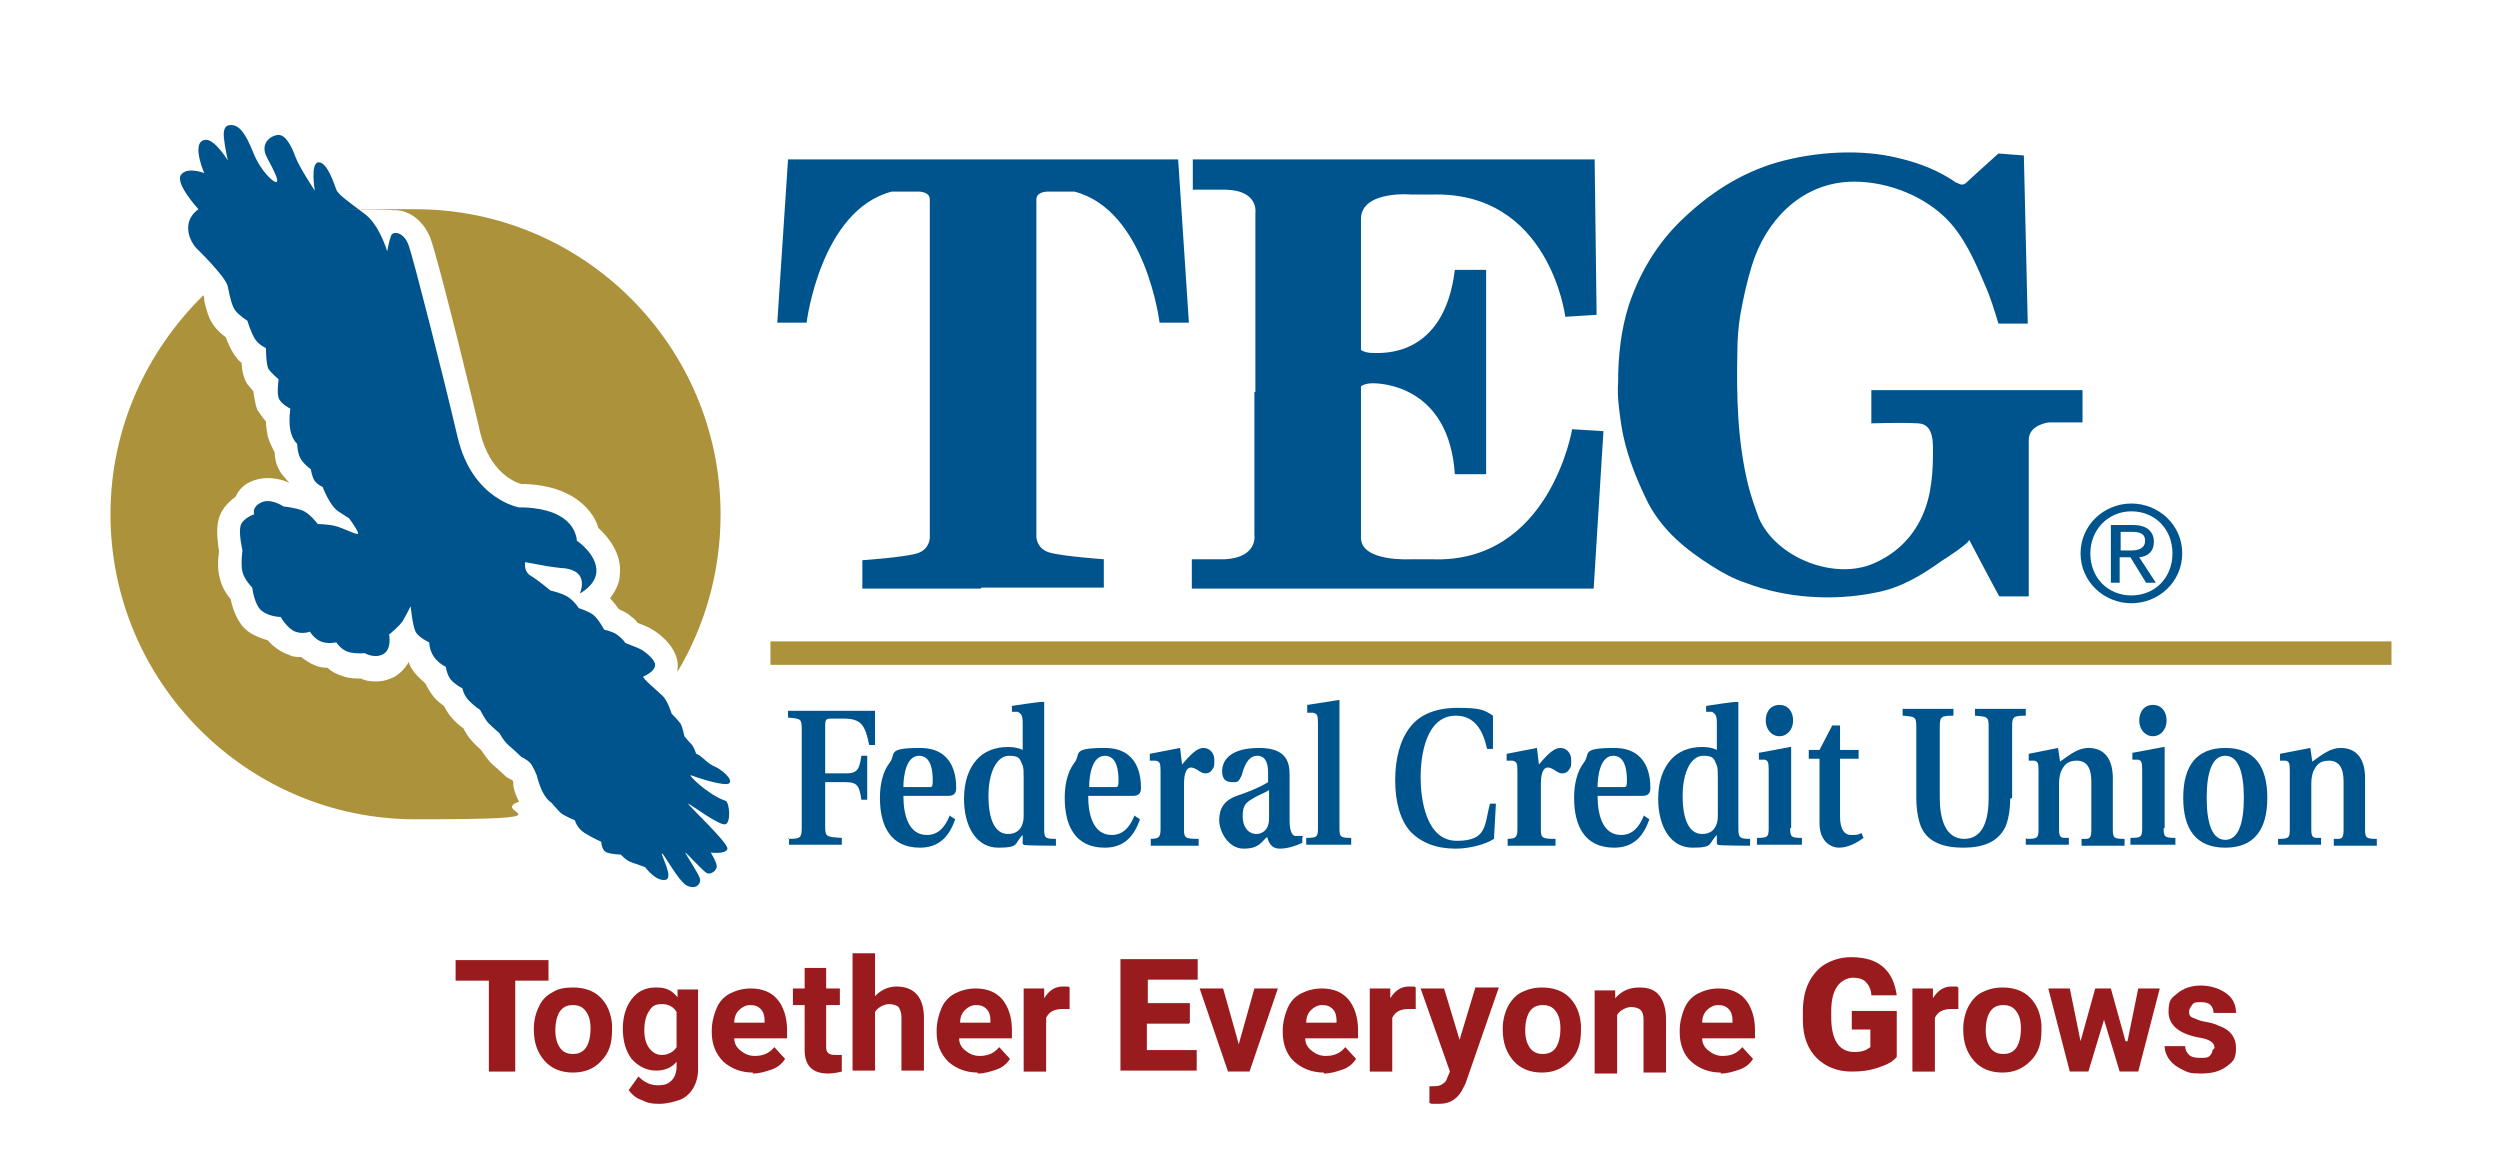 <?xml version="1.0" encoding="UTF-8"?> <svg xmlns="http://www.w3.org/2000/svg" id="Layer_1" data-name="Layer 1" version="1.1" viewBox="0 0 255.7 118.4"><defs><style> .cls-1, .cls-2, .cls-3, .cls-4, .cls-5 { stroke-width: 0px; } .cls-1, .cls-4 { fill: #00548e; } .cls-1, .cls-5 { fill-rule: evenodd; } .cls-2, .cls-5 { fill: #ac923b; } .cls-3 { fill: #991b1e; } </style></defs><path class="cls-4" d="M80.6,85.8c1.3,0,1.4-.1,1.4-1.2v-10c0-1.1-.1-1.1-1.4-1.2v-.7h8.9v3.5h-.6c-.4-2-.8-2.7-2.6-2.7h-1.3c-.5,0-.6.1-.6.7v4.9h2.1c1.2,0,1.4-.4,1.6-1.8h.6v4.5h-.6c-.2-1.4-.4-1.8-1.6-1.8h-2.1v4.5c0,1.1.1,1.1,1.7,1.2v.7h-5.4v-.7Z"></path><path class="cls-4" d="M92.4,80.5c0-1.2.3-3.2,1.6-3.2s1.4,1.7,1.4,2.5-.1.7-.5.7h-2.5ZM97.1,83.5c-.5,1.2-1.2,1.9-2.3,1.9-1.8,0-2.4-1.9-2.4-4h4.6c.5,0,.8-.2.8-.8,0-1.1-.2-4.1-3.7-4.1s-2.4.6-3.1,1.5c-.7.9-1,2.2-1,3.6,0,2.9,1.1,5.1,4.1,5.1,2,0,3-1.2,3.6-2.9l-.6-.4Z"></path><path class="cls-4" d="M104.7,83.3c0,.3,0,.6-.1.9-.2.7-.7,1.1-1.5,1.1-1.3,0-2-1.4-2-3.9s.9-4.1,2.1-4.1,1.1.4,1.4,1c.1.3.1.7.1,1.2v3.9ZM104.7,86.4h0c0,.1,3.3.1,3.3.1v-.7c-1.1,0-1.2-.1-1.2-1v-13h-.1c0-.1-3.2.4-3.2.4v.6h.6c.3.2.5.3.5,1.1v2.8c-.4-.2-.9-.3-1.5-.3-1.4,0-2.5.5-3.2,1.3-.8.9-1.3,2.2-1.3,4,0,2.9,1.3,5,3.5,5s1.6-.4,2.5-1.3v.9Z"></path><path class="cls-4" d="M111.4,80.5c0-1.2.3-3.2,1.6-3.2s1.4,1.7,1.4,2.5-.1.7-.5.7h-2.5ZM116,83.5c-.5,1.2-1.2,1.9-2.3,1.9-1.8,0-2.4-1.9-2.4-4h4.6c.5,0,.8-.2.8-.8,0-1.1-.2-4.1-3.7-4.1s-2.4.6-3.1,1.5c-.7.9-1,2.2-1,3.6,0,2.9,1.1,5.1,4.1,5.1,2,0,3-1.2,3.6-2.9l-.6-.4Z"></path><path class="cls-4" d="M117.5,85.8c1,0,1.2-.1,1.2-1v-6c0-.8-.1-.9-.5-1h-.6v-.7l3.1-.6.2,1.7c1-1.2,1.6-1.7,2.2-1.7s1.1.5,1.1,1.2,0,.7-.2,1c-.2.3-.4.4-.7.4s-.4-.1-.6-.2c-.4-.3-.7-.4-.9-.4-.4,0-.7.5-.7,1.7v4.6c0,.9.1,1,1.5,1v.7h-4.9v-.7Z"></path><path class="cls-4" d="M129.8,83.7c0,1.3-.8,1.6-1.3,1.6-.8,0-1.4-.7-1.4-1.8s.3-1.4,1-1.8c.6-.4,1.3-.6,1.7-.9v2.9ZM133.3,85.5c-.2,0-.6,0-.8,0-.3,0-.6-.4-.6-1.6v-4.6c0-1.2-.2-2.8-3.1-2.8s-3.8,1.2-3.8,2.4.9,1.1,1.3,1.1.5-.3.7-.7c.4-1.6,1-2,1.6-2s1.1.4,1.1,1.7v1c-.8.5-2,1-3.2,1.4-1.4.5-1.8,1.4-1.8,2.5s.9,2.9,2.5,2.9,1.8-.7,2.4-1.2c.2.7.5,1.2,1.3,1.2s1.7-.3,2.3-.6v-.6Z"></path><path class="cls-4" d="M137,84.7c0,.9.1,1,1.2,1v.7h-4.6v-.7c1.1,0,1.2-.1,1.2-1v-10.8c0-.8-.1-.9-.5-1h-.6v-.8l3.2-.5h.1v13.1Z"></path><path class="cls-4" d="M152.8,85.8c-.9.6-2.6,1-3.9,1-2,0-3.5-.6-4.6-1.7-1.1-1.2-1.6-3.1-1.6-5.3s.5-4.1,1.5-5.4c1-1.3,2.6-2,4.9-2s2.7.2,3.6.8v3.4h-.6c-.4-1.8-1.2-3.4-3.2-3.4-3.1,0-3.6,4.2-3.6,6.3s.5,6.5,3.7,6.5,2.8-1.7,3.4-3.8h.6l-.2,3.7Z"></path><path class="cls-4" d="M154,85.8c1,0,1.2-.1,1.2-1v-6c0-.8-.1-.9-.5-1h-.6v-.7l3.1-.6.2,1.7c1-1.2,1.6-1.7,2.2-1.7s1.1.5,1.1,1.2,0,.7-.2,1c-.2.3-.4.4-.7.4s-.4-.1-.6-.2c-.4-.3-.7-.4-.9-.4-.4,0-.7.5-.7,1.7v4.6c0,.9.1,1,1.5,1v.7h-4.9v-.7Z"></path><path class="cls-4" d="M163.4,80.5c0-1.2.3-3.2,1.6-3.2s1.4,1.7,1.4,2.5-.1.7-.5.7h-2.5ZM168.1,83.5c-.5,1.2-1.2,1.9-2.3,1.9-1.8,0-2.4-1.9-2.4-4h4.6c.5,0,.8-.2.8-.8,0-1.1-.2-4.1-3.7-4.1s-2.4.6-3.1,1.5c-.7.9-1,2.2-1,3.6,0,2.9,1.1,5.1,4.1,5.1,2,0,3-1.2,3.6-2.9l-.6-.4Z"></path><path class="cls-4" d="M175.7,83.3c0,.3,0,.6-.1.9-.2.7-.7,1.1-1.5,1.1-1.3,0-2-1.4-2-3.9s.9-4.1,2.1-4.1,1.1.4,1.4,1c.1.3.1.7.1,1.2v3.9ZM175.7,86.4h0c0,.1,3.3.1,3.3.1v-.7c-1,0-1.2-.1-1.2-1v-13h-.1c0-.1-3.2.4-3.2.4v.6h.6c.3.2.5.3.5,1.1v2.8c-.4-.2-.9-.3-1.5-.3-1.4,0-2.5.5-3.2,1.3-.8.9-1.3,2.2-1.3,4,0,2.9,1.3,5,3.5,5s1.6-.4,2.5-1.3v.9Z"></path><path class="cls-4" d="M183.1,84.7c0,.9.1,1,1.2,1v.7h-4.6v-.7c1.1,0,1.2-.1,1.2-1v-6c0-.8-.1-.9-.4-1h-.6v-.7l3.2-.6h.1v8.3ZM180.6,73.7c0-.9.5-1.6,1.4-1.6s1.4.7,1.4,1.6c0,.9-.6,1.6-1.4,1.6s-1.4-.7-1.4-1.6Z"></path><path class="cls-4" d="M190.1,77.6h-1.9v5.9c0,1.4.5,1.9,1.1,1.9s.7,0,1.1-.2l.2.5c-.8.6-1.7,1-2.5,1s-2-.6-2-2.5v-6.6h-1.1v-.9h1.1l1.3-2.5h.8v2.5h1.9v.9Z"></path><path class="cls-4" d="M205.6,81.7c0,1.2-.2,2.2-.5,2.9-.8,1.6-2.4,2.1-4.3,2.1s-3.6-.5-4.3-2.1c-.3-.7-.5-1.8-.5-3v-7.2c0-1.1-.1-1.1-1.4-1.2v-.7h5.2v.7c-1.3,0-1.4.1-1.4,1.2v7.2c0,2,.5,4.2,2.5,4.2s2.5-2.1,2.5-4.2v-7.2c0-1.1-.1-1.1-1.4-1.2v-.7h5.2v.7c-1.3,0-1.4.1-1.4,1.2v7.2Z"></path><path class="cls-4" d="M207.3,85.8c1.1,0,1.2-.1,1.2-1v-6c0-.8-.1-.9-.4-1h-.6v-.7l3-.6.2,1.4c1.1-.8,1.9-1.4,2.9-1.4,1.7,0,2.5,1.2,2.5,3.1v5.2c0,.9.1,1,1.2,1v.7h-4.4v-.7h.4c.5,0,.6-.2.6-1v-4.9c0-1.4-.5-2.1-1.5-2.1s-1.3.5-1.6,1.1c-.1.3-.2.7-.2,1.2v4.7c0,.7.1.9.6.9h.4v.7h-4.4v-.7Z"></path><path class="cls-4" d="M221.3,84.7c0,.9.1,1,1.2,1v.7h-4.6v-.7c1.1,0,1.2-.1,1.2-1v-6c0-.8-.1-.9-.4-1h-.6v-.7l3.2-.6h.1v8.3ZM218.8,73.7c0-.9.5-1.6,1.4-1.6s1.4.7,1.4,1.6c0,.9-.6,1.6-1.4,1.6s-1.4-.7-1.4-1.6Z"></path><path class="cls-4" d="M227.6,85.9c-1.3,0-1.9-1.6-1.9-4.3s.6-4.3,1.9-4.3,1.9,1.6,1.9,4.3-.6,4.3-1.9,4.3ZM227.6,86.7c3,0,4.3-1.9,4.3-5.1s-1.3-5.1-4.3-5.1-4.3,1.9-4.3,5.1,1.3,5.1,4.3,5.1Z"></path><path class="cls-4" d="M233,85.8c1.1,0,1.2-.1,1.2-1v-6c0-.8-.1-.9-.4-1h-.6v-.7l3.1-.6.2,1.4c1.1-.8,1.9-1.4,2.9-1.4,1.7,0,2.5,1.2,2.5,3.1v5.2c0,.9.1,1,1.2,1v.7h-4.4v-.7h.4c.5,0,.6-.2.6-1v-4.9c0-1.4-.5-2.1-1.5-2.1s-1.3.5-1.6,1.1c-.1.3-.2.7-.2,1.2v4.7c0,.7.1.9.6.9h.4v.7h-4.4v-.7Z"></path><g><path class="cls-4" d="M100.4,60.1h12.5v-2.9s-4.3-.3-5.6-.7-1.3-1.6-1.3-1.6V20.4c0-.8,1.1-.8,1.1-.8h2.8c7.3,1.9,8.7,13.4,8.7,13.4h3l-1.1-16.7h-20.3,0-19.6l-1.1,16.7h3s1.4-11.5,8.7-13.4h2.8s1.1,0,1.1.8v34.6s0,1.2-1.3,1.6-5.6.7-5.6.7v2.9h12.1Z"></path><path class="cls-4" d="M128.4,40.1v-18.3s.4-2.3-3-2.4h-3.4v-3.1h41.1l.2,15.9-3.2.2s-1.6-12.9-13.7-12.5c-1.5,0-2.1,0-2.1,0,.3,0-5.1-.5-5.1,2.5v13.4s.4.3,1.2.3,7.3.6,8.4-8.5h3.2c0-.1,0,10.1,0,10.1v10.8h-3.2c-.6-9.1-7.6-9.3-8.4-9.3s-1.2.3-1.2.3v15.5c0,2.5,5.1,2.2,5.1,2.2,0,0,.6,0,2.1,0,12.1.5,14.4-13.3,14.4-13.3l3.2.2-1,16.1h-41.1v-3h3.4c3.4-.2,3-2.5,3-2.5v-14.6h0Z"></path><path class="cls-4" d="M200.2,18.7s.5.4.9,0,3.3-3,3.3-3l2.6.2.4,17.2h-3c-.4-1.3-.8-2.7-1.4-4-1-2.4-2.2-5.1-4.1-6.9-2.5-2.4-6.4-3.8-9.9-3.6-4.9.3-8.4,4-9.8,8.5-.5,1.6-.9,3.4-1.2,5.1-.2,1.2-.3,2.5-.3,3.7-.1,4.6,0,9.2,1.1,13.7.3,1.2.7,2.3,1.1,3.4,1.8,4.1,7.8,6.4,11.8,4.6,3.2-1.4,5.1-4.1,5.7-7.4.2-1.1.3-2.3.3-3.5s.2-3.3-1.5-3.4-4.8,0-4.8,0v-3.4h21.6v3.3h-3.4s-2.1.2-2.1,1.8v16h-3c0,.1-3.1-5.8-3.1-5.8.1.3-2.5,2-2.7,2.1-2.1,1.5-4.2,2.8-6.8,3.3-4.4.9-9.2.6-13.4-1-1.2-.4-2.3-1-3.4-1.7-2.7-1.7-5-3.6-6.5-6.4-1.3-2.6-2.4-5.4-2.8-8.2-.2-1.4-.4-2.8-.3-4.2,0-2.7.3-5.4,1.1-7.9,1.1-3.3,2.9-6.3,5.4-8.7,2.8-2.7,6-4.8,9.8-5.9,3.9-1.1,8.6-1.4,12.5-.4,2.1.5,4.1,1.3,5.8,2.5Z"></path></g><path class="cls-4" d="M213.8,56.6c0-2.4,1.8-4.3,4.2-4.3s4.2,1.8,4.2,4.3-1.8,4.3-4.2,4.3-4.2-1.8-4.2-4.3ZM218,61.7c2.8,0,5.2-2.2,5.2-5.1s-2.4-5.1-5.2-5.1-5.2,2.2-5.2,5.1,2.4,5.1,5.2,5.1ZM216.9,57h1l1.6,2.6h1l-1.7-2.6c.9-.1,1.5-.6,1.5-1.6s-.7-1.7-2.1-1.7h-2.3v5.9h.9v-2.6ZM216.9,56.2v-1.8h1.2c.6,0,1.3.1,1.3.9s-.7,1-1.4,1h-1.1Z"></path><rect class="cls-2" x="78.8" y="65.6" width="165.8" height="2.4"></rect><path class="cls-1" d="M53.7,57.5s1.2.2,2.2.4c.6.1,1.5.2,1.5.2,0,0,1.4,0,1.9.8s0,1.8,0,1.8c0,0,1.6-.8,1.7-2.2.1-1.8-2-3.2-2-3.2,0,0,0-1.5-1.7-2.5s-4.2-.9-4.2-.9c0,0-4.8-.8-6.3-7.2s-4.5-18.2-5-19.6-1.6-1.5-1.8-1-.4,1.6-.4,1.6c0,0-.8-2.8-2.4-3.9-1.6-1.2-2.6-1.9-2.8-2.4s-.9-2.8-1.8-2.8-.4,2.9-.4,2.9c0,0-1.6-2.4-2-3.5s-1-2.2-1.7-2.2-2,.8-1.2,2.3,1.2,2.3,1,2.5-1.6-1-2.4-3-1.4-2.7-2.1-2.8-1,.3-.9,1.3.4,2.3.4,2.3c0,0-1.3-2.1-2.2-2.1s-.9,1-.7,1.9.5,1.5.5,1.5c0,0-1.8-.7-2.4.2s1.8,3.5,1.8,3.5c0,0-.8.5-1,1.4-.3,1.5.8,2.6.8,2.6,0,0,3,2.9,3.2,3.9s.4,2,.8,2.5,1.2,1,1.2,1c0,0,.4,1.3.8,1.9s1.1.9,1.1.9c0,0,0,1.8.3,2.2s1,1,1,1c0,0-.2,1.3,0,1.9s1.2,1.1,1.2,1.1c0,0-.2,1.2,0,2.2s.7,1.4.7,1.4c0,0,0,1,.4,1.6s1,1,1,1c0,0,.1.8.4,1.2s.8.6.8.6c0,0,.7,1.9,1.6,2.5s1.1.7,1.1.7c0,0,1.1,1.5.9,1.6s-1.5-.6-2.3-.8-1.8-.2-1.8-.2c0,0-.8-1.1-1.6-1.4s-1.9-.4-1.9-.4c0,0-1.3-.9-2.3-.4s-.7,1.2-.7,1.2c0,0-1.2.4-1.4,1.2s.2,2.5.2,2.5c0,0-.2,1.4,0,2.2s1,1.6,1,1.6c0,0,.2,1.8,1,2.4s1.9.6,1.9.6c0,0,.7,1.2,1.5,1.5s1.5,0,1.5,0c0,0,.4.7,1.1,1s1.6.1,1.6.1c0,0,.5.8,1.3,1s1.6.1,1.6.1c0,0,1,.6,1.9.1s.6-2,.6-2c0,0,1.1-.9,1.4-1.4s.8-1.5.8-1.5c0,0,.2,2,.5,2.6s1.4,1.1,1.4,1.1c0,0,0,.8.5,1.5s1.2,1,1.2,1c0,0,.1.8.5,1.3s1.2.9,1.2.9c0,0,.1.7.7,1.3s1.1.9,1.1.9c0,0,.5,1,.9,1.4s1.1,1,1.1,1c0,0,.4.8,1,1.3s1.2,1.1,1.2,1.1c0,0,.6.3.9.6s.7,1.3.7,1.3c0,0,.2.9.6,1.7s.9,1.1.9,1.1c0,0,.6.7.9,1s1.5.8,1.5.8c0,0,.2.8,1,1.3s1.7.9,1.7.9c0,0,0,.9.6,1.1s1.4.2,1.4.2c0,0,.5.6,1.1.8s1.4.5,1.4.5c0,0,1,1.4,2,1.3s-.4-2.5-.3-2.7,1.7,2.9,2.6,3.3,1.4-.2,1.3-.7-1.6-2.7-1.5-2.7,1.8,1.9,2.2,2.1,1.1-.3,1-.8-.6-1.3-.6-1.3c0,0,1.6.2,1.7-.4s-4.3-4.7-4-4.6,3.2,2.3,3.8,2.1.4-2.3,0-2.4c-1.8-.6-4-2.8-3.5-2.6s3.5,1.2,3.9.8-.8-1.4-1.5-1.7-1.2-.9-1.5-1.1-.4-.2-.4-.2c0,0-.2-.7-.5-1s-.7-.8-.7-.8c0,0-.2-1-.4-1.3s-.9-1-.9-1c0,0-.4-1.3-.9-1.8s-2.2-1.9-2-2,1.1-.5,1.2-1.1-1-1.4-1.3-1.6c-.7-.4-1.8-.7-1.8-.8s-.4-.5-.8-.8-1.3-.5-1.3-.5c0,0-.6-1.1-1.1-1.5s-1.5-.7-1.5-.7c0,0-.5-.8-1.2-1.2s-1.7-.6-1.7-.6c0,0-1.3-1.1-2-1.5s-.6-1.2-.6-1.2Z"></path><g><path class="cls-5" d="M40.2,21.5c0,0,.1,0,.2,0,1.5,0,2.9,1.1,3.6,2.8.8,2,5.1,19.7,5.1,19.9,1,4.1,3.5,5.1,4.2,5.3.9,0,3.2.1,5.1,1.2,1.6.9,2.5,2.2,2.8,3.3,1,.9,2.4,2.6,2.2,4.7,0,1-.5,1.8-1,2.5.3.3.6.7.9,1.1.4.2.9.4,1.3.8.3.2.5.4.6.6.5.2,1.1.4,1.7.8.5.3,2.7,1.9,2.4,4,0,0,0,.1,0,.2,2.8-4.7,4.4-10.2,4.4-16.1,0-17.2-14-31.2-31.2-31.2s-1.6,0-2.4.1c0,0,0,0,0,0Z"></path><path class="cls-5" d="M52.5,80.1c0-.1,0-.2-.1-.3,0,0-.2-.1-.2-.1-.2-.1-.4-.2-.6-.4,0,0-.5-.5-1.1-1-.6-.5-1-1.2-1.3-1.6-.3-.3-.7-.6-1-1-.3-.3-.6-.8-.8-1.2-.4-.3-.8-.6-1.2-1.1-.4-.4-.6-.9-.8-1.2-.4-.3-.8-.6-1.1-1-.3-.4-.6-.9-.8-1.3-.3-.3-.7-.6-1.1-1.1-.3-.4-.5-.7-.6-1.1-.3.6-.8,1.1-1.4,1.5-.6.3-1.2.5-1.9.5s-1.2-.1-1.6-.3c-.5,0-1.1,0-1.7-.2-.7-.2-1.3-.5-1.7-.9-.5,0-1-.1-1.4-.3-.5-.2-.9-.5-1.3-.8-.4,0-.8,0-1.2-.2-.9-.3-1.7-.9-2.2-1.5-.6-.2-1.3-.4-2-.9-1.1-.8-1.6-2.3-1.8-3.3-.4-.5-.9-1.2-1.1-2.1-.3-1-.2-2.1-.1-2.8-.1-.7-.3-2-.1-3,.2-1.2,1-2,1.8-2.6.3-.7.9-1.3,1.7-1.6.5-.2,1-.3,1.6-.3.8,0,1.6.2,2.2.5-.2-.2-.4-.5-.7-.8-.6-.8-.8-1.6-.8-2.3-.2-.4-.5-1-.7-1.6-.1-.6-.2-1.1-.2-1.6-.3-.3-.6-.8-.9-1.2-.2-.6-.3-1.3-.4-1.9-.2-.2-.4-.5-.6-.7-.1-.2-.5-.7-.6-2.2-.3-.2-.5-.5-.8-.9-.3-.5-.6-1.1-.8-1.7-.4-.3-.9-.7-1.3-1.3-.5-.7-.7-1.6-.9-2.4,0-.2,0-.4-.1-.6-5.8,5.7-9.5,13.6-9.5,22.4,0,17.2,14,31.2,31.2,31.2s7.3-.7,10.6-1.8c-.4-.7-.6-1.4-.6-1.8Z"></path></g><g><path class="cls-3" d="M56.1,100.3h-3.4v9.3h-2.7v-9.3h-3.4v-2.1h9.5v2.1Z"></path><path class="cls-3" d="M54.6,105.2c0-.8.2-1.6.5-2.2.3-.7.8-1.2,1.4-1.5.6-.4,1.3-.5,2.1-.5,1.1,0,2.1.3,2.8,1,.7.7,1.1,1.6,1.2,2.8v.6c0,1.3-.3,2.3-1.1,3.1-.7.8-1.7,1.2-2.9,1.2s-2.2-.4-2.9-1.2-1.1-1.8-1.1-3.2h0ZM56.8,105.4c0,.8.2,1.4.5,1.8.3.4.7.6,1.3.6s1-.2,1.3-.6c.3-.4.5-1.1.5-2s-.2-1.4-.5-1.8c-.3-.4-.7-.6-1.3-.6s-1,.2-1.3.6c-.3.4-.5,1.1-.5,2Z"></path><path class="cls-3" d="M63.7,105.3c0-1.3.3-2.3.9-3.1s1.4-1.2,2.5-1.2,1.6.3,2.2,1v-.8h2.1v8.2c0,.7-.2,1.4-.5,1.9s-.8,1-1.4,1.2-1.3.4-2.1.4-1.2-.1-1.8-.4c-.6-.2-1-.6-1.3-1l1-1.4c.6.6,1.2.9,2,.9s1.1-.2,1.4-.5c.3-.3.5-.8.5-1.4v-.5c-.5.6-1.2.9-2.1.9s-1.8-.4-2.5-1.2c-.6-.8-.9-1.8-.9-3.2h0ZM65.9,105.4c0,.8.2,1.4.5,1.8.3.4.7.7,1.3.7s1.2-.3,1.5-.8v-3.6c-.3-.5-.8-.8-1.5-.8s-1,.2-1.3.7c-.3.4-.5,1.1-.5,2Z"></path><path class="cls-3" d="M77,109.7c-1.2,0-2.2-.4-3-1.1-.8-.8-1.2-1.8-1.2-3v-.2c0-.8.2-1.6.5-2.3s.8-1.2,1.4-1.5,1.3-.5,2.1-.5c1.2,0,2.1.4,2.7,1.1s1,1.8,1,3.1v.9h-5.4c0,.6.3,1,.7,1.3s.8.5,1.4.5c.9,0,1.5-.3,2-.9l1.1,1.2c-.3.5-.8.9-1.4,1.1s-1.2.4-1.9.4ZM76.7,102.8c-.4,0-.8.2-1.1.5-.3.3-.5.7-.5,1.3h3.1v-.2c0-.5-.1-.9-.4-1.2-.3-.3-.6-.4-1.1-.4Z"></path><path class="cls-3" d="M84.5,99v2.1h1.4v1.7h-1.4v4.2c0,.3,0,.5.2.7.1.1.3.2.7.2s.5,0,.7,0v1.7c-.4.1-.9.2-1.4.2-1.6,0-2.4-.8-2.4-2.4v-4.6h-1.2v-1.7h1.2v-2.1h2.3Z"></path><path class="cls-3" d="M89.4,102c.6-.7,1.4-1.1,2.3-1.1,1.8,0,2.8,1.1,2.8,3.2v5.4h-2.3v-5.4c0-.5-.1-.8-.3-1.1-.2-.2-.6-.3-1-.3s-1.1.3-1.4.8v6h-2.3v-12h2.3v4.5Z"></path><path class="cls-3" d="M100,109.7c-1.2,0-2.2-.4-3-1.1-.8-.8-1.2-1.8-1.2-3v-.2c0-.8.2-1.6.5-2.3s.8-1.2,1.4-1.5,1.3-.5,2.1-.5c1.2,0,2.1.4,2.7,1.1s1,1.8,1,3.1v.9h-5.4c0,.6.3,1,.7,1.3s.8.5,1.4.5c.9,0,1.5-.3,2-.9l1.1,1.2c-.3.5-.8.9-1.4,1.1s-1.2.4-1.9.4ZM99.8,102.8c-.4,0-.8.2-1.1.5-.3.3-.5.7-.5,1.3h3.1v-.2c0-.5-.1-.9-.4-1.2-.3-.3-.6-.4-1.1-.4Z"></path><path class="cls-3" d="M109.5,103.2c-.3,0-.6,0-.8,0-.9,0-1.4.3-1.7.9v5.5h-2.3v-8.5h2.1v1c.5-.8,1.1-1.2,1.9-1.2s.5,0,.7.1v2.2Z"></path><path class="cls-3" d="M121.6,104.7h-4.3v2.7h5.1v2.1h-7.8v-11.4h7.9v2.1h-5.1v2.4h4.3v2Z"></path><path class="cls-3" d="M126.7,106.8l1.6-5.7h2.4l-2.9,8.5h-2.2l-2.9-8.5h2.4l1.6,5.7Z"></path><path class="cls-3" d="M135.4,109.7c-1.2,0-2.2-.4-3-1.1s-1.2-1.8-1.2-3v-.2c0-.8.2-1.6.5-2.3s.8-1.2,1.4-1.5,1.3-.5,2.1-.5c1.2,0,2.1.4,2.7,1.1s1,1.8,1,3.1v.9h-5.4c0,.6.3,1,.7,1.3s.8.5,1.4.5c.9,0,1.5-.3,2-.9l1.1,1.2c-.3.5-.8.9-1.4,1.1s-1.2.4-1.9.4ZM135.2,102.8c-.4,0-.8.2-1.1.5s-.5.7-.5,1.3h3.1v-.2c0-.5-.1-.9-.4-1.2s-.6-.4-1.1-.4Z"></path><path class="cls-3" d="M144.9,103.2c-.3,0-.6,0-.8,0-.9,0-1.4.3-1.7.9v5.5h-2.3v-8.5h2.1v1c.5-.8,1.1-1.2,1.9-1.2s.5,0,.7.1v2.2Z"></path><path class="cls-3" d="M149.3,106.3l1.6-5.3h2.4l-3.4,9.8-.2.4c-.5,1.1-1.3,1.7-2.5,1.7s-.7,0-1-.1v-1.7h.3c.4,0,.7,0,1-.2s.4-.3.5-.6l.3-.7-3-8.5h2.4l1.6,5.3Z"></path><path class="cls-3" d="M153.7,105.2c0-.8.2-1.6.5-2.2s.8-1.2,1.4-1.5,1.3-.5,2.1-.5c1.1,0,2.1.3,2.8,1s1.1,1.6,1.2,2.8v.6c0,1.3-.3,2.3-1.1,3.1s-1.7,1.2-2.9,1.2-2.2-.4-2.9-1.2-1.1-1.8-1.1-3.2h0ZM156,105.4c0,.8.2,1.4.5,1.8s.7.6,1.3.6,1-.2,1.3-.6.5-1.1.5-2-.2-1.4-.5-1.8-.7-.6-1.3-.6-1,.2-1.3.6-.5,1.1-.5,2Z"></path><path class="cls-3" d="M165.2,101.1v1c.7-.8,1.5-1.1,2.5-1.1s1.6.3,2,.8.7,1.3.7,2.4v5.5h-2.3v-5.4c0-.5-.1-.8-.3-1s-.6-.3-1-.3-1.1.3-1.4.8v6h-2.3v-8.5h2.1Z"></path><path class="cls-3" d="M176,109.7c-1.2,0-2.2-.4-3-1.1s-1.2-1.8-1.2-3v-.2c0-.8.2-1.6.5-2.3s.8-1.2,1.4-1.5,1.3-.5,2.1-.5c1.2,0,2.1.4,2.7,1.1s1,1.8,1,3.1v.9h-5.4c0,.6.3,1,.7,1.3s.8.5,1.4.5c.9,0,1.5-.3,2-.9l1.1,1.2c-.3.5-.8.9-1.4,1.1s-1.2.4-1.9.4ZM175.7,102.8c-.4,0-.8.2-1.1.5s-.5.7-.5,1.3h3.1v-.2c0-.5-.1-.9-.4-1.2s-.6-.4-1.1-.4Z"></path><path class="cls-3" d="M194,108.1c-.4.5-1,.8-1.9,1.1s-1.7.4-2.7.4c-1.5,0-2.7-.5-3.6-1.4s-1.4-2.2-1.4-3.8v-1c0-1.1.2-2.1.6-2.9s1-1.5,1.7-1.9,1.6-.7,2.6-.7c1.4,0,2.5.3,3.3,1s1.2,1.6,1.4,2.9h-2.6c0-.6-.3-1.1-.6-1.4s-.8-.4-1.3-.4-1.2.3-1.6.9-.6,1.4-.6,2.5v.7c0,1.1.2,2,.6,2.6s1,.9,1.8.9,1.2-.2,1.6-.5v-1.8h-1.9v-1.9h4.6v4.7Z"></path><path class="cls-3" d="M200.4,103.2c-.3,0-.6,0-.8,0-.9,0-1.4.3-1.7.9v5.5h-2.3v-8.5h2.1v1c.5-.8,1.1-1.2,1.9-1.2s.5,0,.7.1v2.2Z"></path><path class="cls-3" d="M200.8,105.2c0-.8.2-1.6.5-2.2s.8-1.2,1.4-1.5,1.3-.5,2.1-.5c1.1,0,2.1.3,2.8,1s1.1,1.6,1.2,2.8v.6c0,1.3-.3,2.3-1.1,3.1s-1.7,1.2-2.9,1.2-2.2-.4-2.9-1.2-1.1-1.8-1.1-3.2h0ZM203.1,105.4c0,.8.2,1.4.5,1.8s.7.6,1.3.6,1-.2,1.3-.6.5-1.1.5-2-.2-1.4-.5-1.8-.7-.6-1.3-.6-1,.2-1.3.6-.5,1.1-.5,2Z"></path><path class="cls-3" d="M217.6,106.5l1.1-5.4h2.2l-2.2,8.5h-1.9l-1.6-5.3-1.6,5.3h-1.9l-2.2-8.5h2.2l1.1,5.4,1.5-5.4h1.6l1.5,5.4Z"></path><path class="cls-3" d="M226.5,107.2c0-.3-.1-.5-.4-.7s-.7-.3-1.3-.4c-2-.4-3-1.3-3-2.6s.3-1.4.9-1.9,1.4-.8,2.4-.8,1.9.3,2.6.8,1,1.2,1,2h-2.3c0-.3-.1-.6-.3-.8s-.5-.3-1-.3-.7,0-.9.3-.3.4-.3.7.1.5.4.6.6.3,1.2.4,1,.2,1.4.4c1.2.4,1.8,1.2,1.8,2.3s-.3,1.4-1,1.9-1.5.7-2.6.7-1.3-.1-1.9-.4-1-.6-1.3-1-.5-.9-.5-1.4h2.1c0,.4.2.7.4.9s.6.3,1.1.3.8,0,1-.2.3-.4.3-.6Z"></path></g></svg> 